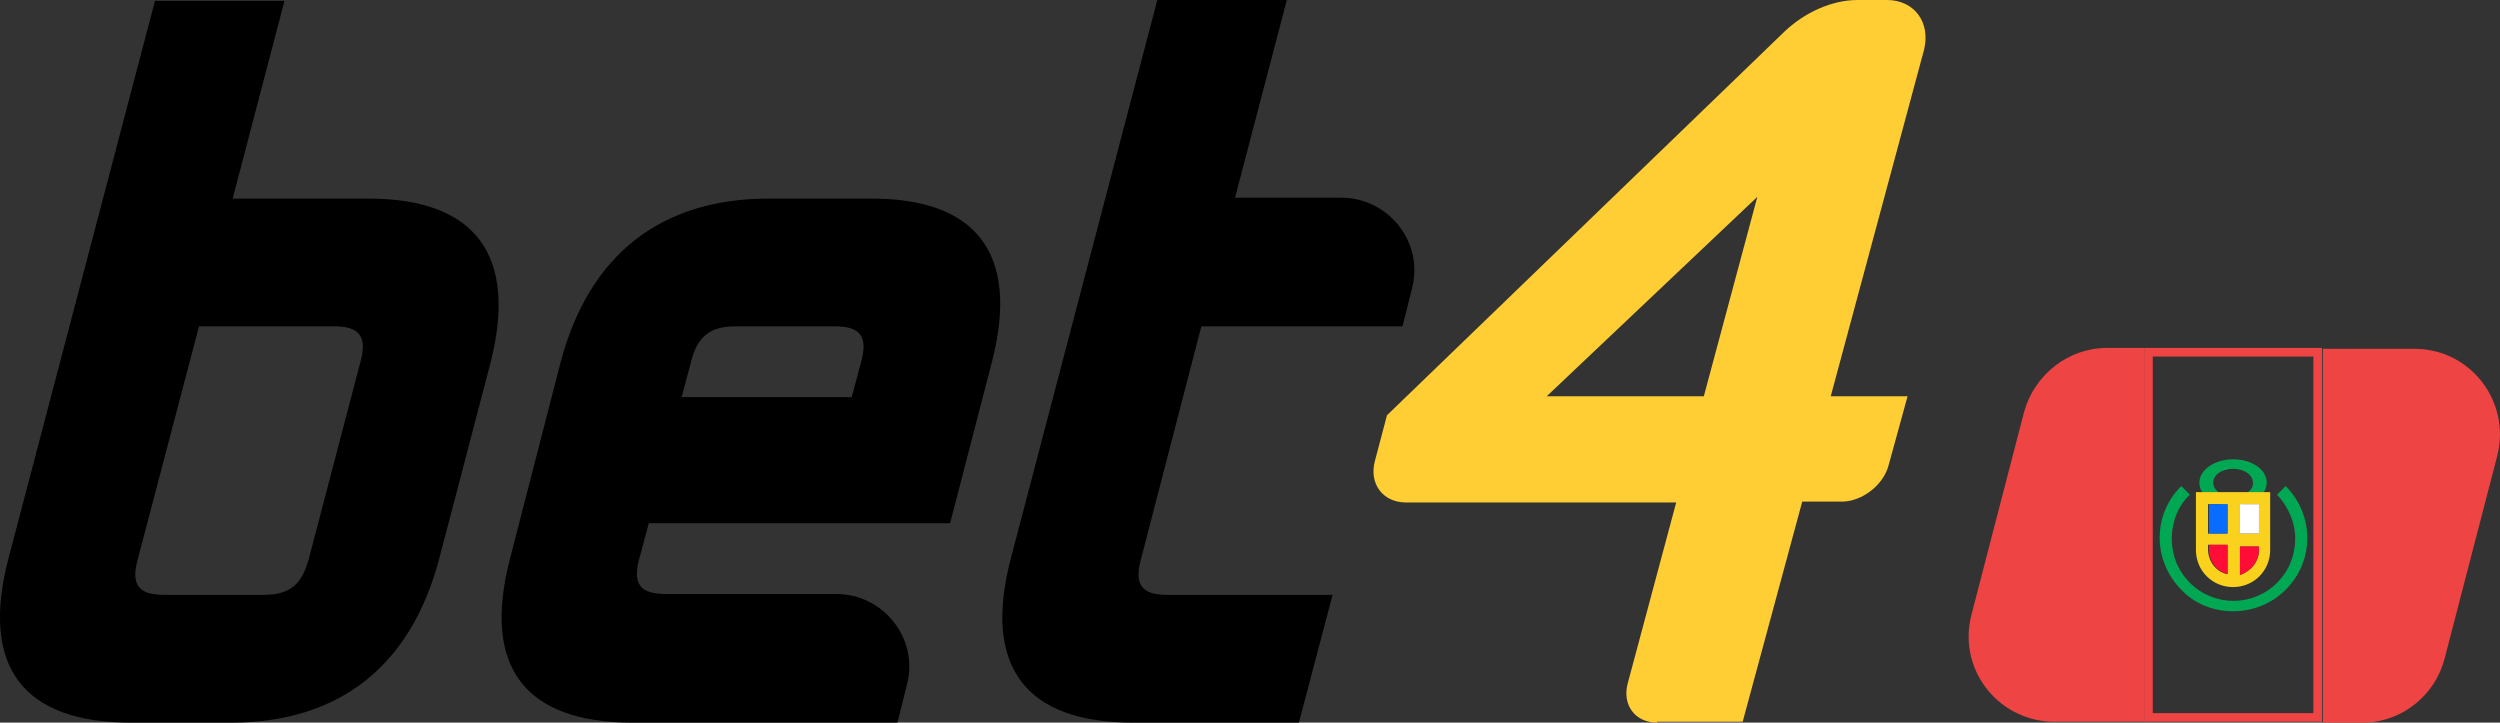 <?xml version="1.0" encoding="UTF-8"?> <svg xmlns="http://www.w3.org/2000/svg" xmlns:xlink="http://www.w3.org/1999/xlink" version="1.0" id="Capa_3" x="0px" y="0px" style="enable-background:new 0 0 300 140;" xml:space="preserve" viewBox="4.95 26.2 289.57 83.7"><rect x="4.95" y="26.2" width="289.57" height="83.7" fill="#333333" stroke="none"/> <style type="text/css"> .st0{fill:#FFCD34;} .st1{fill:#EF4444;} .st2{fill:#00A854;} .st3{fill:#FAD21D;} .st4{fill:#FF0D36;} .st5{fill:#FFFFFF;} .st6{fill:#086DFF;} </style> <path d="M47.6,49.2H31.9l6-22.9h-15L5.9,91c-3.2,12.4,1.7,18.9,14.2,18.9h11.6c12.5,0,20.8-6.5,24.1-18.9l6-22.9 C64.9,55.7,60,49.2,47.6,49.2L47.6,49.2z M28,64h15.7c2.9,0,3.8,1.2,3,4.1l-6,22.9c-0.8,2.9-2.2,4.1-5.2,4.1H23.9 c-2.9,0-3.8-1.2-3-4.1L28,64L28,64L28,64z"></path> <path d="M105.6,49.2H94c-12.5,0-20.8,6.5-24.1,18.9L64,91c-3.2,12.4,1.7,18.9,14.2,18.9h30.7l1.1-4.4c1.4-5.3-2.7-10.5-8.2-10.5H82 c-2.9,0-3.8-1.2-3-4.1l1.1-4.1h34.9l4.9-18.9C123,55.6,118.1,49.1,105.6,49.2L105.6,49.2z M90.1,64h11.6c2.9,0,3.8,1.2,3,4.1 l-1.1,4.1H83.9l1.1-4.1C85.7,65.2,87.2,64,90.1,64L90.1,64z"></path> <path d="M167.4,64l1.1-4.4c1.4-5.3-2.7-10.5-8.2-10.5H148l6-22.9h-15L122,91c-3.2,12.4,1.7,18.9,14.2,18.9h19.2l3.9-14.8h-19.2 c-2.9,0-3.8-1.2-3-4.1l7-27L167.4,64L167.4,64z"></path> <path class="st0" d="M196.9,109.9c-2.6,0-4.1-2.1-3.4-4.6l5.6-20.9h-31.3c-2.7,0-4.3-2.2-3.6-4.8l1.4-5.3l46-44.4 c2.4-2.3,5.6-3.7,8.5-3.7h3.4c3.2,0,5.1,2.6,4.3,5.8L217,72.1h8.9l-2.2,8c-0.6,2.3-3.1,4.2-5.4,4.2h-4.6l-6.9,25.5h-10H196.9z M202.3,72.1l6.2-23.1l-24.4,23.1H202.3L202.3,72.1z"></path> <path class="st1" d="M253.3,66.5H249c-4.5,0-8.4,3.1-9.6,7.4l-6.1,23.5c-1.6,6.2,2.9,12.1,9.2,12.4h10.8V66.5z"></path> <g> <path class="st1" d="M272.9,67.5v41.3h-18.6V67.5H272.9 M273.9,66.5h-20.6v43.3h20.6V66.5L273.9,66.5z"></path> </g> <path class="st1" d="M279,109.9c4.3-0.2,8-3.2,9.1-7.4l6.1-23.5c1.6-6.3-3.1-12.4-9.6-12.4H274v43.3L279,109.9L279,109.9z"></path> <path class="st2" d="M263.6,97c-2.2,0-4.4-0.8-6-2.5c-1.6-1.6-2.5-3.8-2.5-6c0-2.3,0.9-4.4,2.5-6l1,1c-1.4,1.3-2.1,3.2-2.1,5.1 c0,1.9,0.7,3.7,2.1,5.1c2.8,2.8,7.3,2.8,10.1,0c1.4-1.4,2.1-3.2,2.1-5.1c0-1.9-0.8-3.7-2.1-5.1l1-1c1.6,1.6,2.5,3.8,2.5,6 c0,2.3-0.9,4.4-2.5,6C268,96.2,265.8,97,263.6,97z"></path> <path class="st2" d="M263.6,79.4c-2.1,0-3.9,1.2-3.9,2.7c0,1.5,1.7,2.7,3.9,2.7s3.9-1.2,3.9-2.7C267.5,80.6,265.8,79.4,263.6,79.4z M263.6,83.7c-1.3,0-2.3-0.7-2.3-1.6c0-0.9,1-1.6,2.3-1.6c1.3,0,2.3,0.7,2.3,1.6C266,83,264.9,83.7,263.6,83.7z"></path> <path class="st3" d="M259.3,83.2v6.7c0,2.4,1.9,4.3,4.3,4.3c2.4,0,4.3-1.9,4.3-4.3v-6.7H259.3z M262.9,92.7 c-1.3-0.3-2.2-1.5-2.2-2.9v-0.5h2.2V92.7z M262.9,88h-2.2v-3.4h2.2V88z M266.6,89.9c0,1.4-1,2.5-2.2,2.9v-3.3h2.2V89.9z M266.6,88 h-2.2v-3.4h2.2V88z"></path> <path class="st4" d="M263,89.4v3.3c-1.3-0.3-2.2-1.5-2.2-2.9v-0.5H263z"></path> <path class="st4" d="M266.6,89.4v0.5c0,1.4-1,2.5-2.2,2.9v-3.3H266.6z"></path> <path class="st5" d="M266.6,84.6h-2.2V88h2.2V84.6z"></path> <path class="st6" d="M263,84.6h-2.2V88h2.2V84.6z"></path> </svg> 